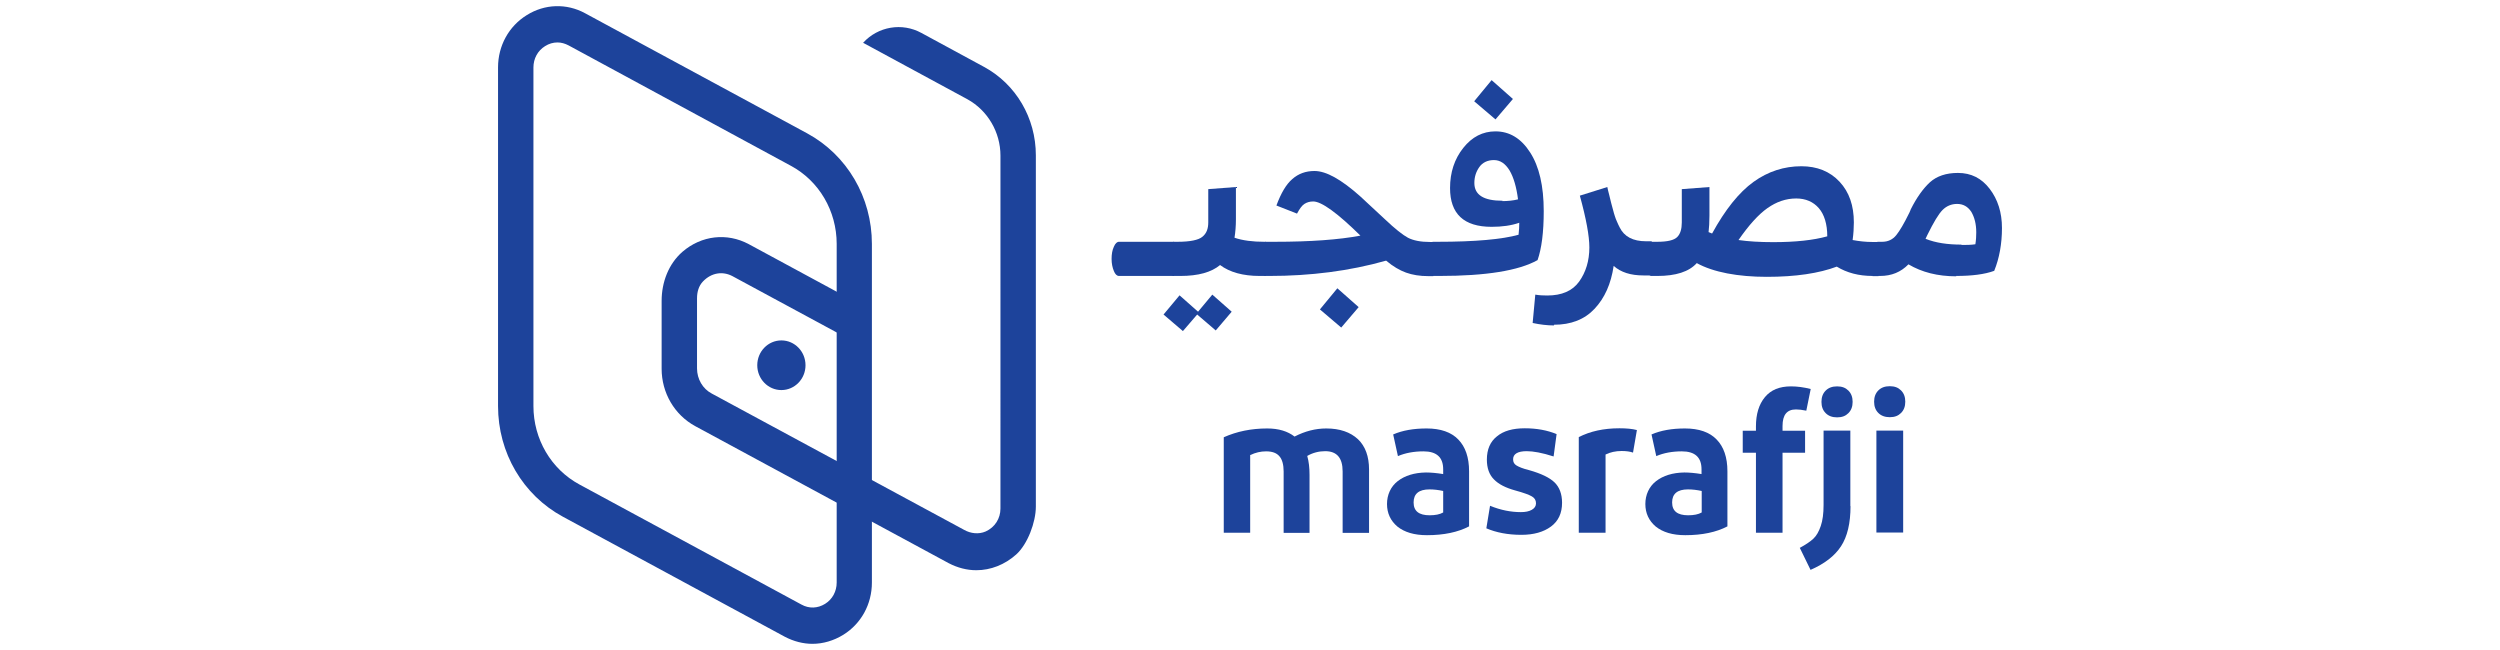 <svg xmlns="http://www.w3.org/2000/svg" version="1.1" viewBox="0 0 87.06 36.91" height="39px" width="150px">
  <defs>
    <style>
      .cls-1 {
        fill: #1d439b;
      }
    </style>
  </defs>
  <!-- Generator: Adobe Illustrator 28.6.0, SVG Export Plug-In . SVG Version: 1.2.0 Build 709)  -->
  <g>
    <g id="Layer_1">
      <g>
        <g>
          <path class="cls-1" d="M36.09,15.67c-.12,0-.22-.1-.29-.28-.08-.19-.13-.42-.13-.69s.04-.5.13-.69c.08-.19.18-.28.29-.28h3.13v1.94s-3.13,0-3.13,0Z"/>
          <path class="cls-1" d="M41.58,18.76l-1.05-.9-.81.94-1.1-.94.91-1.09,1.05.93.81-.97,1.1.97-.91,1.07h0ZM39.22,15.67c-.12,0-.22-.1-.29-.28-.08-.19-.13-.42-.13-.69s.04-.5.13-.69c.08-.19.18-.28.29-.28h.2c.71,0,1.18-.1,1.4-.28.24-.19.34-.46.34-.82v-1.89l1.57-.12v1.83c0,.38-.03.74-.08,1.05.47.16,1.04.23,1.7.23h.08v1.94h-.35c-.95,0-1.7-.21-2.25-.62-.49.41-1.24.62-2.25.62h-.36,0Z"/>
          <path class="cls-1" d="M44.43,15.67c-.12,0-.22-.1-.29-.28-.08-.19-.13-.42-.13-.69s.04-.5.13-.69c.08-.19.18-.28.29-.28h.5c2.04,0,3.66-.12,4.87-.35-1.31-1.29-2.21-1.94-2.68-1.94-.2,0-.36.05-.5.14s-.27.27-.42.55l-1.17-.46c.26-.7.55-1.2.9-1.5.35-.31.77-.46,1.26-.46.67,0,1.52.48,2.59,1.43.19.17.65.6,1.4,1.3.58.55,1.02.9,1.32,1.06.31.16.73.24,1.24.24h.2v1.94h-.27c-.5,0-.92-.07-1.28-.2-.36-.13-.74-.35-1.13-.68-2.08.59-4.3.87-6.63.87,0,0-.19,0-.19,0ZM48.49,16.37l1.21,1.07-.99,1.16-1.21-1.03s.99-1.2.99-1.2Z"/>
          <path class="cls-1" d="M53.94,15.67c-.12,0-.22-.1-.29-.28-.08-.19-.13-.42-.13-.69s.04-.5.13-.69c.08-.19.18-.28.29-.28h.25c2.13,0,3.66-.14,4.59-.4.03-.25.04-.47.04-.68-.46.16-.98.23-1.57.23-1.58,0-2.36-.74-2.36-2.2,0-.89.25-1.65.75-2.28.5-.63,1.11-.94,1.83-.94.8,0,1.46.4,1.97,1.2.51.79.77,1.9.77,3.33,0,1.2-.12,2.12-.35,2.78-1.07.6-2.93.9-5.58.9h-.33ZM57.25,4.55l1.21,1.07-.99,1.16-1.21-1.03s.99-1.2.99-1.2ZM57.86,11.42c.31,0,.61-.03.89-.1-.09-.7-.25-1.25-.48-1.64-.24-.39-.53-.59-.89-.59s-.65.14-.83.4c-.19.27-.28.57-.28.9,0,.68.53,1.01,1.6,1.01h0Z"/>
          <path class="cls-1" d="M60.8,18.48c-.4,0-.8-.05-1.22-.14l.15-1.61c.22.04.44.05.68.05.82,0,1.43-.26,1.81-.79s.58-1.18.58-1.94c0-.65-.18-1.63-.54-2.94l1.56-.49c.02.09.05.25.11.46.05.22.09.36.11.45.02.09.06.21.1.37.04.16.08.29.11.38.03.1.07.2.12.31s.1.23.15.32c.26.53.76.79,1.5.79h.32v1.94h-.47c-.73,0-1.28-.18-1.69-.54-.15,1.02-.51,1.82-1.08,2.43s-1.34.91-2.31.91v.02Z"/>
          <path class="cls-1" d="M78.88,15.67c-.78,0-1.46-.18-2.03-.53-1.01.38-2.33.58-3.97.58s-3.04-.26-3.98-.78c-.44.49-1.19.73-2.24.73h-.31c-.12,0-.22-.1-.29-.28s-.13-.42-.13-.69.04-.5.13-.69c.08-.19.18-.28.29-.28h.3c.59,0,.96-.09,1.14-.27s.26-.46.26-.83v-1.89l1.57-.12v1.62c0,.38-.02.7-.05.94l.2.08c.74-1.35,1.52-2.33,2.35-2.93s1.75-.89,2.72-.89c.89,0,1.62.29,2.17.88.55.59.81,1.36.81,2.31,0,.3-.02.64-.07,1,.38.07.75.11,1.09.11h.38v1.94h-.34ZM73.24,13.75c1.26,0,2.28-.11,3.07-.33,0-.7-.17-1.24-.48-1.6s-.75-.55-1.28-.55c-.59,0-1.13.19-1.64.55-.51.36-1.06.97-1.64,1.81.55.08,1.21.12,1.97.12Z"/>
          <path class="cls-1" d="M83.63,15.69c-1.05,0-1.95-.23-2.71-.68-.43.44-.96.66-1.61.66h-.11c-.12,0-.22-.1-.29-.28s-.13-.42-.13-.69.04-.5.13-.69c.08-.19.18-.28.29-.28h.23c.33,0,.6-.13.8-.38s.44-.66.72-1.23c.02-.04.03-.06.04-.08,0-.02.02-.04.03-.07s.02-.05.03-.08c.34-.68.71-1.19,1.09-1.54.39-.35.92-.53,1.59-.53.75,0,1.34.3,1.8.9.46.6.7,1.34.7,2.23s-.15,1.72-.44,2.43c-.55.2-1.27.29-2.16.29h0ZM83.93,13.91c.27,0,.54,0,.79-.04.04-.25.05-.47.05-.68,0-.47-.1-.85-.28-1.16-.2-.3-.46-.45-.81-.45-.32,0-.6.12-.82.34-.23.23-.51.7-.86,1.41-.06.13-.1.21-.11.23.57.23,1.25.33,2.04.33h0Z"/>
        </g>
        <g>
          <path class="cls-1" d="M43.54,25.82v4.43h-1.5v-5.42c.74-.33,1.56-.5,2.47-.5.65,0,1.16.16,1.55.46.6-.31,1.2-.46,1.8-.46.77,0,1.37.21,1.8.61.42.4.63.98.63,1.72v3.6h-1.5v-3.49c0-.77-.33-1.15-.99-1.15-.36,0-.71.09-1.02.27.09.31.13.67.13,1.07v3.3h-1.47v-3.49c0-.38-.08-.68-.24-.86-.16-.19-.41-.28-.76-.28-.3,0-.61.07-.89.21Z"/>
          <path class="cls-1" d="M55.97,29.89c-.63.33-1.43.5-2.39.5-.73,0-1.28-.17-1.68-.49-.39-.33-.59-.76-.59-1.28s.21-.99.61-1.3.94-.48,1.6-.49c.28,0,.61.03.98.09v-.27c0-.68-.37-1.02-1.12-1.02-.54,0-1.03.09-1.45.27l-.27-1.23c.53-.23,1.16-.34,1.9-.34.79,0,1.4.21,1.8.63.4.41.61,1.01.61,1.8,0,0,0,3.15,0,3.15ZM53.73,29.26c.32,0,.58-.05.77-.16v-1.22c-.27-.06-.53-.09-.78-.09-.6,0-.9.25-.9.74s.3.73.91.73h0Z"/>
          <path class="cls-1" d="M60.94,24.65l-.17,1.27c-.65-.21-1.16-.3-1.53-.3-.51,0-.77.16-.77.46,0,.16.06.27.19.35.13.08.36.18.73.27.67.19,1.15.42,1.43.69s.43.66.43,1.16c0,.59-.21,1.04-.63,1.35s-.98.47-1.68.47c-.77,0-1.43-.13-1.99-.37l.21-1.28c.61.25,1.19.36,1.75.36.26,0,.46-.04.62-.13.16-.09.24-.21.24-.37,0-.18-.08-.3-.23-.39-.15-.09-.47-.21-.95-.34-.54-.15-.94-.35-1.21-.63-.27-.27-.4-.65-.4-1.12,0-.58.19-1.02.57-1.32.37-.31.9-.46,1.58-.46s1.28.11,1.81.33h0Z"/>
          <path class="cls-1" d="M62.2,24.82c.65-.33,1.41-.5,2.31-.5.39,0,.73.03.99.1l-.22,1.28c-.17-.06-.38-.09-.65-.09-.34,0-.65.07-.91.2v4.44h-1.52v-5.42h0Z"/>
          <path class="cls-1" d="M70.64,29.89c-.63.33-1.43.5-2.39.5-.73,0-1.28-.17-1.68-.49-.39-.33-.59-.76-.59-1.28s.21-.99.61-1.3.94-.48,1.6-.49c.28,0,.61.03.98.09v-.27c0-.68-.37-1.02-1.12-1.02-.54,0-1.03.09-1.45.27l-.27-1.23c.53-.23,1.16-.34,1.9-.34.79,0,1.4.21,1.8.63.4.41.61,1.01.61,1.8v3.15ZM68.41,29.26c.32,0,.58-.05.77-.16v-1.22c-.27-.06-.53-.09-.78-.09-.6,0-.9.25-.9.74s.3.73.91.73h0Z"/>
          <path class="cls-1" d="M72.26,30.25v-4.54h-.75v-1.25h.75v-.24c0-.71.17-1.26.51-1.67s.83-.61,1.48-.61c.35,0,.73.05,1.12.15l-.25,1.23c-.24-.05-.43-.07-.59-.07-.51,0-.76.31-.76.94v.27h1.28v1.25h-1.28v4.54h-1.52Z"/>
          <path class="cls-1" d="M77.63,28.74c0,.97-.18,1.73-.54,2.28s-.93.99-1.73,1.34l-.61-1.25c.33-.18.59-.35.77-.52s.31-.4.42-.72.16-.71.16-1.2v-4.22h1.52v4.29h0ZM77.51,22.18c.16.16.24.37.24.64s-.08.48-.24.64-.36.24-.64.24-.49-.08-.65-.24-.24-.37-.24-.64.08-.48.24-.64.37-.24.65-.24.48.08.64.24Z"/>
          <path class="cls-1" d="M79.86,23.69c-.27,0-.49-.08-.65-.24s-.24-.37-.24-.64.08-.48.24-.64.37-.24.65-.24.48.08.64.24.24.37.24.64-.08.48-.24.64-.36.24-.64.24ZM80.62,24.45v5.79h-1.52v-5.79h1.52Z"/>
        </g>
      </g>
      <g>
        <ellipse class="cls-1" cx="16.92" cy="20.74" rx="1.37" ry="1.41"/>
        <path class="cls-1" d="M21.56,2.43c.85-.93,2.21-1.16,3.31-.56l3.56,1.93c1.81.98,2.94,2.9,2.94,5.02v19.95c0,.88-.47,2.14-1.12,2.72s-1.45.89-2.26.89c-.54,0-1.07-.14-1.57-.4l-14.39-7.78c-1.18-.64-1.91-1.89-1.91-3.26v-3.85c0-1.06.39-2.1,1.18-2.79,1.09-.94,2.54-1.09,3.76-.44l6.01,3.25.03,2.33-6.96-3.76c-.55-.29-1.19-.2-1.67.3-.25.26-.34.61-.34.96v3.98c0,.6.32,1.16.84,1.43l14.33,7.74c.37.21.83.26,1.22.09.53-.24.84-.74.84-1.3V8.84c0-1.34-.73-2.57-1.87-3.2l-5.93-3.21h0Z"/>
        <path class="cls-1" d="M18.69,36.56c-.54,0-1.07-.14-1.57-.4l-12.61-6.82c-2.27-1.23-3.68-3.63-3.68-6.28V3.83c0-1.23.61-2.34,1.63-2.97,1.02-.64,2.26-.68,3.31-.11l12.61,6.82c2.27,1.23,3.68,3.63,3.68,6.28v19.23c0,1.23-.61,2.34-1.63,2.97-.54.33-1.14.51-1.75.51h0ZM4.21,2.41c-.25,0-.49.07-.71.21-.42.26-.66.71-.66,1.21v19.23c0,1.87,1,3.58,2.61,4.45l12.61,6.82c.43.24.92.22,1.34-.04.42-.26.66-.71.66-1.21V13.85c0-1.87-1-3.58-2.61-4.44L4.84,2.58c-.21-.11-.42-.17-.64-.17Z"/>
      </g>
    </g>
  </g>
</svg>
